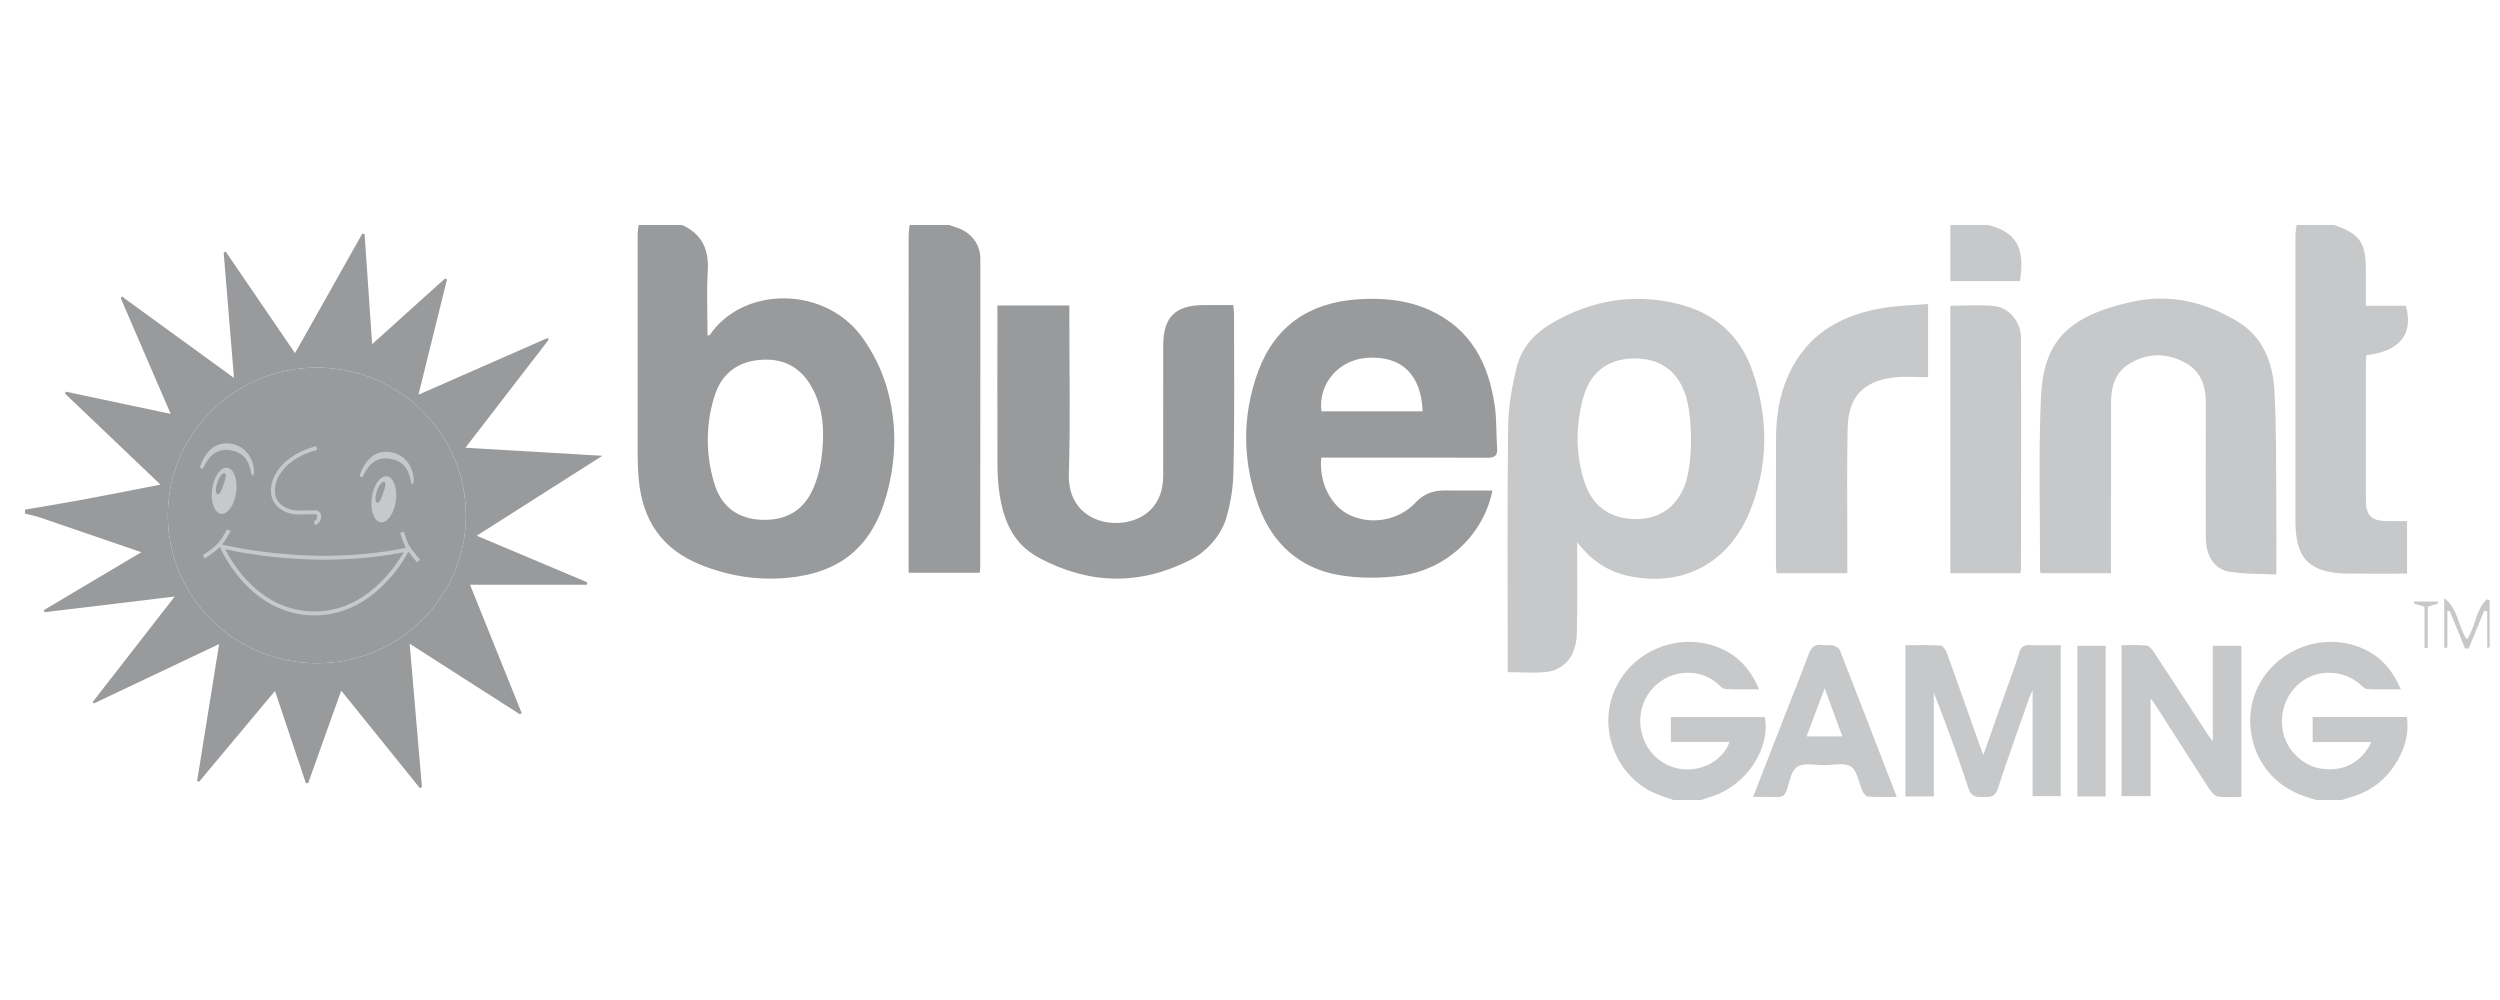 <svg width="100" height="40" viewBox="0 0 100 40" fill="none" xmlns="http://www.w3.org/2000/svg">
<g clip-path="url(#clip0_4016_40159)">
<path fill-rule="evenodd" clip-rule="evenodd" d="M1 20.386C1.75 20.257 2.502 20.136 3.251 19.997C4.283 19.805 5.313 19.6 6.42 19.385C5.114 18.141 3.858 16.943 2.602 15.745L2.631 15.666C4.002 15.957 5.373 16.247 6.827 16.555C6.143 14.972 5.486 13.448 4.828 11.924C4.845 11.903 4.862 11.882 4.879 11.861C6.352 12.931 7.825 14.002 9.359 15.117C9.218 13.395 9.082 11.75 8.947 10.105L9.026 10.062C9.943 11.405 10.86 12.748 11.801 14.125C12.709 12.512 13.6 10.929 14.492 9.346L14.584 9.368C14.683 10.804 14.781 12.24 14.886 13.766C15.902 12.851 16.851 11.995 17.801 11.139C17.827 11.152 17.854 11.165 17.88 11.178C17.506 12.687 17.132 14.196 16.738 15.789C18.498 15.015 20.196 14.27 21.894 13.524C21.913 13.543 21.933 13.563 21.952 13.583C20.858 15.003 19.763 16.422 18.617 17.909C20.443 18.017 22.206 18.12 24.096 18.231C22.375 19.326 20.756 20.356 19.069 21.429C20.578 22.065 22.031 22.677 23.484 23.289C23.483 23.323 23.481 23.356 23.48 23.39H18.801C19.518 25.171 20.192 26.845 20.866 28.519C20.843 28.537 20.82 28.556 20.797 28.574C19.355 27.65 17.913 26.726 16.386 25.747C16.555 27.711 16.716 29.598 16.878 31.485C16.851 31.499 16.823 31.512 16.796 31.526C15.766 30.25 14.736 28.973 13.649 27.625C13.194 28.898 12.759 30.113 12.325 31.328C12.295 31.327 12.265 31.326 12.235 31.325C11.831 30.119 11.427 28.912 11 27.638C9.966 28.875 8.964 30.073 7.963 31.271C7.937 31.258 7.912 31.244 7.886 31.23C8.175 29.431 8.464 27.632 8.765 25.762C7.058 26.572 5.407 27.354 3.755 28.137L3.704 28.084C4.781 26.699 5.859 25.314 6.989 23.861C5.2 24.077 3.494 24.282 1.788 24.487C1.775 24.46 1.762 24.433 1.749 24.407C3.029 23.647 4.309 22.887 5.654 22.088C4.255 21.607 2.93 21.151 1.604 20.7C1.408 20.633 1.202 20.595 1 20.543V20.386ZM18.636 20.617C18.636 17.351 15.967 14.704 12.675 14.704C9.383 14.704 6.714 17.351 6.714 20.617C6.714 23.882 9.383 26.529 12.675 26.529C15.967 26.529 18.636 23.882 18.636 20.617ZM28.497 19.067C28.533 19.21 28.574 19.35 28.623 19.487C28.908 20.29 29.533 20.743 30.42 20.79C31.354 20.838 32.079 20.485 32.482 19.639C32.675 19.234 32.799 18.778 32.857 18.332C32.98 17.392 32.97 16.45 32.519 15.576C32.103 14.771 31.451 14.345 30.513 14.388C29.583 14.431 28.922 14.878 28.619 15.733C28.584 15.83 28.554 15.929 28.526 16.028C28.248 17.019 28.244 18.069 28.497 19.067ZM27.285 9C28.083 9.36 28.36 9.981 28.311 10.832C28.262 11.69 28.3 12.552 28.3 13.415C28.348 13.41 28.382 13.415 28.39 13.403C29.715 11.44 33.023 11.401 34.528 13.547C34.927 14.117 35.255 14.772 35.454 15.436C35.892 16.893 35.866 18.384 35.447 19.85C34.864 21.893 33.585 22.933 31.45 23.117C30.263 23.22 29.122 23.034 28.01 22.584C26.459 21.958 25.702 20.796 25.551 19.19C25.519 18.852 25.506 18.511 25.505 18.172C25.502 15.256 25.503 12.34 25.505 9.424C25.505 9.283 25.53 9.141 25.544 9H27.285ZM37.969 9C38.066 9.033 38.163 9.067 38.261 9.099C38.838 9.286 39.214 9.758 39.214 10.358C39.217 14.479 39.212 18.6 39.208 22.721C39.208 22.772 39.197 22.823 39.186 22.909H36.344V22.454C36.344 18.111 36.343 13.767 36.345 9.424C36.346 9.283 36.372 9.141 36.386 9H37.969ZM56.905 16.454C56.851 14.97 56.041 14.21 54.662 14.315C53.536 14.401 52.718 15.364 52.859 16.454H56.905ZM56.059 23.023C55.238 23.138 54.364 23.142 53.55 23.001C51.973 22.726 50.897 21.734 50.353 20.26C49.692 18.471 49.669 16.632 50.332 14.842C50.998 13.043 52.372 12.107 54.295 11.974C55.293 11.905 56.276 11.989 57.197 12.409C58.842 13.157 59.548 14.552 59.79 16.231C59.871 16.785 59.843 17.353 59.885 17.913C59.909 18.225 59.796 18.313 59.483 18.311C57.426 18.298 55.369 18.305 53.311 18.305H52.851C52.747 19.294 53.241 20.26 54.003 20.61C54.869 21.008 55.95 20.818 56.617 20.108C56.941 19.762 57.312 19.615 57.772 19.619C58.402 19.625 59.032 19.621 59.698 19.621C59.345 21.371 57.894 22.765 56.059 23.023ZM39.896 12.218H42.774C42.774 12.383 42.774 12.535 42.774 12.686C42.772 14.779 42.818 16.872 42.754 18.963C42.695 20.883 44.66 21.28 45.72 20.629C46.299 20.273 46.526 19.681 46.527 19.037C46.529 17.271 46.528 15.584 46.529 13.819C46.53 12.682 47.014 12.204 48.166 12.203C48.546 12.203 48.926 12.203 49.33 12.203C49.343 12.334 49.361 12.434 49.361 12.534C49.361 14.627 49.386 16.72 49.339 18.811C49.324 19.493 49.247 20.027 49.061 20.688C48.862 21.395 48.282 22.058 47.615 22.397C45.582 23.431 43.566 23.383 41.562 22.314C40.451 21.721 40.096 20.694 39.954 19.551C39.907 19.176 39.9 18.795 39.898 18.416C39.893 16.494 39.896 14.571 39.896 12.649V12.218Z" fill="#989A9C"/>
<path fill-rule="evenodd" clip-rule="evenodd" d="M18.636 20.617C18.636 23.882 15.967 26.529 12.675 26.529C9.383 26.529 6.714 23.882 6.714 20.617C6.714 17.351 9.383 14.704 12.675 14.704C15.967 14.704 18.636 17.351 18.636 20.617Z" fill="#989A9C"/>
<path fill-rule="evenodd" clip-rule="evenodd" d="M93.368 9C94.391 9.354 94.634 9.697 94.634 10.787V12.229H96.23C96.559 13.348 95.98 14.075 94.654 14.203C94.647 14.312 94.635 14.425 94.635 14.539C94.634 16.356 94.634 18.173 94.635 19.989C94.635 20.622 94.845 20.832 95.483 20.845C95.743 20.849 96.004 20.845 96.283 20.845V22.945C95.484 22.945 94.698 22.949 93.912 22.944C92.011 22.932 91.816 21.948 91.817 20.716C91.817 16.951 91.816 13.187 91.818 9.422C91.818 9.281 91.849 9.141 91.864 9H93.368ZM66.935 32C66.642 31.891 66.335 31.808 66.058 31.668C64.531 30.893 63.896 28.976 64.652 27.463C65.425 25.916 67.334 25.24 68.898 25.966C69.585 26.285 70.044 26.819 70.366 27.572C69.885 27.572 69.445 27.589 69.007 27.56C68.888 27.552 68.776 27.407 68.667 27.317C67.871 26.657 66.646 26.815 66.001 27.661C65.329 28.544 65.546 29.856 66.466 30.468C67.331 31.043 68.535 30.794 69.07 29.929C69.109 29.867 69.13 29.795 69.18 29.678H66.835V28.684H70.591C70.832 29.924 69.863 31.397 68.522 31.84C68.362 31.893 68.203 31.947 68.043 32H66.935ZM92.656 32C92.013 31.828 91.417 31.577 90.935 31.094C89.85 30.005 89.694 28.265 90.584 27.03C91.497 25.764 93.211 25.313 94.599 25.982C95.267 26.303 95.714 26.828 96.034 27.573C95.55 27.573 95.121 27.587 94.695 27.563C94.586 27.557 94.476 27.438 94.379 27.355C93.795 26.851 92.904 26.764 92.238 27.152C91.511 27.575 91.147 28.423 91.323 29.282C91.479 30.037 92.137 30.655 92.887 30.752C93.758 30.865 94.462 30.496 94.855 29.683H92.506V28.68H96.277C96.35 29.224 96.251 29.738 96.007 30.223C95.566 31.102 94.874 31.684 93.903 31.921C93.828 31.939 93.757 31.973 93.684 32H92.656ZM79.518 9C80.909 9.326 80.938 10.236 80.803 11.245H78.015V9H79.518ZM63.28 16.091C63.039 17.066 63.039 18.089 63.311 19.056C63.349 19.191 63.392 19.324 63.444 19.454C63.783 20.323 64.495 20.767 65.453 20.763C66.39 20.758 67.039 20.28 67.378 19.451C67.761 18.468 67.707 16.354 67.332 15.564C66.946 14.674 66.196 14.293 65.233 14.343C64.3 14.391 63.666 14.887 63.38 15.743C63.342 15.857 63.309 15.973 63.28 16.091ZM63.085 21.683C63.085 22.919 63.106 24.156 63.071 25.391C63.062 25.724 62.96 26.103 62.768 26.367C62.593 26.606 62.255 26.819 61.962 26.863C61.437 26.942 60.891 26.886 60.309 26.886V26.446C60.309 23.321 60.285 20.196 60.325 17.072C60.335 16.261 60.481 15.436 60.681 14.646C60.877 13.875 61.415 13.305 62.12 12.901C63.671 12.012 65.313 11.724 67.067 12.143C68.584 12.504 69.613 13.408 70.111 14.878C70.744 16.742 70.739 18.612 70 20.439C69.16 22.515 67.356 23.473 65.224 23.056C64.338 22.883 63.648 22.425 63.085 21.683ZM84.44 22.928H81.642C81.617 22.893 81.603 22.883 81.603 22.873C81.606 20.571 81.538 18.267 81.634 15.969C81.727 13.746 82.58 12.672 85.264 12.074C86.775 11.737 88.202 12.068 89.51 12.866C90.556 13.504 90.921 14.55 90.981 15.677C91.062 17.191 91.038 18.71 91.052 20.227C91.06 21.115 91.054 22.003 91.054 22.98C90.401 22.946 89.767 22.97 89.156 22.864C88.565 22.763 88.234 22.211 88.233 21.52C88.229 19.728 88.227 17.936 88.234 16.143C88.236 15.428 88.039 14.825 87.35 14.477C86.639 14.117 85.931 14.12 85.235 14.513C84.606 14.868 84.442 15.456 84.441 16.117C84.439 18.236 84.44 20.355 84.44 22.475V22.928ZM73.892 22.928H71.06C71.051 22.805 71.038 22.703 71.038 22.601C71.038 20.902 71.034 19.204 71.041 17.505C71.046 16.527 71.217 15.583 71.684 14.707C72.468 13.236 73.789 12.566 75.369 12.312C75.936 12.22 76.516 12.211 77.122 12.161V15.088C76.663 15.088 76.215 15.049 75.776 15.096C74.549 15.227 73.936 15.871 73.906 17.11C73.871 18.599 73.894 20.089 73.892 21.579C73.891 22.02 73.892 22.461 73.892 22.928ZM78.012 22.928V12.23C78.617 12.23 79.209 12.179 79.789 12.245C80.369 12.31 80.837 12.889 80.84 13.503C80.852 16.614 80.843 19.725 80.841 22.835C80.841 22.858 80.821 22.881 80.799 22.928H78.012ZM77.353 31.858H76.217V25.809C76.685 25.809 77.156 25.794 77.623 25.822C77.713 25.828 77.83 25.993 77.871 26.107C78.32 27.348 78.756 28.593 79.197 29.837C79.231 29.934 79.269 30.03 79.334 30.199C79.647 29.311 79.938 28.489 80.228 27.666C80.41 27.149 80.611 26.636 80.767 26.111C80.843 25.856 80.973 25.792 81.218 25.803C81.611 25.82 82.005 25.808 82.429 25.808V31.846H81.305V27.617C81.237 27.764 81.202 27.826 81.178 27.892C80.751 29.113 80.309 30.329 79.909 31.558C79.8 31.891 79.603 31.884 79.343 31.881C79.076 31.879 78.858 31.896 78.743 31.547C78.32 30.259 77.855 28.984 77.353 27.709V31.858ZM88.512 29.654V25.833H89.655V31.878C89.345 31.878 89.03 31.904 88.724 31.865C88.602 31.849 88.468 31.706 88.391 31.589C87.678 30.491 86.978 29.386 86.272 28.284C86.213 28.192 86.147 28.105 86.024 27.932V31.846H84.862V25.809C85.208 25.809 85.536 25.786 85.858 25.822C85.968 25.834 86.085 25.977 86.158 26.087C86.879 27.179 87.591 28.277 88.306 29.373C88.352 29.442 88.404 29.507 88.512 29.654ZM72.987 27.535C72.724 28.231 72.497 28.836 72.263 29.457H73.695C73.463 28.825 73.243 28.23 72.987 27.535ZM70.123 31.878C70.562 30.753 70.977 29.685 71.393 28.619C71.706 27.816 72.032 27.019 72.328 26.211C72.436 25.917 72.571 25.741 72.915 25.804C73.042 25.827 73.184 25.783 73.307 25.815C73.414 25.843 73.557 25.915 73.592 26.002C74.349 27.932 75.093 29.867 75.869 31.875C75.446 31.875 75.073 31.889 74.703 31.864C74.627 31.859 74.537 31.721 74.494 31.627C74.341 31.299 74.293 30.834 74.04 30.665C73.783 30.494 73.329 30.605 72.962 30.606C72.596 30.607 72.15 30.503 71.887 30.672C71.644 30.828 71.578 31.278 71.468 31.61C71.397 31.825 71.285 31.894 71.067 31.882C70.77 31.866 70.472 31.878 70.123 31.878ZM83.095 31.858V25.831H84.227V31.858H83.095ZM98.601 25.938C98.397 25.438 98.193 24.938 97.989 24.438C97.957 24.438 97.926 24.438 97.895 24.438V25.912C97.853 25.91 97.811 25.909 97.769 25.907V23.928C98.355 24.372 98.31 25.08 98.679 25.576C99.021 25.08 99.022 24.395 99.474 23.971C99.512 23.988 99.55 24.006 99.587 24.023V25.898C99.554 25.901 99.521 25.904 99.488 25.907V24.453C99.447 24.445 99.406 24.438 99.366 24.43C99.16 24.933 98.954 25.436 98.748 25.939L98.601 25.938ZM96.98 25.915V24.265C96.798 24.212 96.68 24.179 96.562 24.145C96.565 24.117 96.567 24.089 96.569 24.061H97.512L97.525 24.14C97.409 24.176 97.293 24.211 97.111 24.267V25.915C97.067 25.915 97.023 25.915 96.98 25.915ZM16.338 22.065C16.144 22.434 14.902 24.615 12.583 24.615H12.582C9.954 24.615 8.809 21.914 8.798 21.886L8.796 21.88C8.592 22.087 8.212 22.33 8.195 22.34L8.109 22.208C8.114 22.206 8.541 21.933 8.715 21.735C8.888 21.54 9.062 21.215 9.078 21.177L9.227 21.229C9.215 21.265 9.057 21.563 8.884 21.779L8.891 21.781C8.906 21.784 10.339 22.151 12.401 22.222C14.44 22.292 15.98 21.969 16.236 21.911C16.102 21.666 16.01 21.328 16.006 21.311L16.159 21.271C16.16 21.275 16.26 21.647 16.396 21.872L16.435 21.863L16.416 21.903C16.423 21.913 16.429 21.923 16.436 21.932C16.599 22.153 16.799 22.386 16.801 22.389L16.68 22.491C16.678 22.488 16.498 22.278 16.338 22.065ZM12.606 21.005L12.552 20.858C12.568 20.852 12.647 20.819 12.677 20.734C12.691 20.695 12.692 20.654 12.68 20.611C12.673 20.588 12.652 20.568 12.624 20.571L11.919 20.578C11.916 20.578 11.912 20.578 11.909 20.578C11.448 20.578 10.922 20.298 10.848 19.774C10.75 19.074 11.335 18.186 12.646 17.845L12.686 17.997C11.465 18.315 10.916 19.121 11.005 19.753C11.075 20.245 11.602 20.424 11.918 20.421L12.623 20.414C12.719 20.413 12.806 20.477 12.832 20.568C12.853 20.642 12.851 20.717 12.827 20.786C12.774 20.934 12.645 20.991 12.606 21.005ZM8.13 18.713C8.097 18.784 7.971 18.746 8.022 18.613C8.291 17.915 8.731 17.649 9.282 17.755C9.676 17.83 10.06 18.142 10.149 18.709C10.165 18.816 10.181 19.046 10.086 19.018L10.058 18.959C10.045 18.945 10.031 18.844 10.027 18.825C9.921 18.314 9.649 18.093 9.259 18.018C8.764 17.924 8.406 18.127 8.13 18.713ZM8.94 19.387C9.019 19.156 9.071 18.96 8.988 18.932C8.904 18.904 8.772 19.068 8.693 19.299C8.614 19.531 8.618 19.741 8.701 19.769C8.784 19.797 8.861 19.618 8.94 19.387ZM9.091 18.712C9.356 18.747 9.516 19.188 9.447 19.695C9.378 20.203 9.107 20.586 8.841 20.551C8.575 20.515 8.416 20.075 8.485 19.567C8.553 19.059 8.825 18.676 9.091 18.712ZM14.517 19.052C14.483 19.123 14.357 19.085 14.408 18.952C14.678 18.254 15.118 17.989 15.668 18.094C16.062 18.169 16.447 18.481 16.535 19.049C16.552 19.155 16.567 19.385 16.472 19.357L16.444 19.299C16.431 19.284 16.418 19.184 16.414 19.165C16.307 18.653 16.035 18.432 15.645 18.358C15.151 18.263 14.792 18.466 14.517 19.052ZM15.327 19.726C15.406 19.495 15.457 19.3 15.374 19.271C15.291 19.243 15.159 19.408 15.08 19.639C15.001 19.87 15.004 20.08 15.087 20.109C15.171 20.137 15.248 19.957 15.327 19.726ZM15.477 19.051C15.743 19.087 15.903 19.527 15.834 20.035C15.765 20.543 15.494 20.926 15.228 20.89C14.962 20.855 14.802 20.414 14.871 19.907C14.94 19.399 15.211 19.016 15.477 19.051ZM9.012 21.971C9.286 22.52 10.408 24.458 12.582 24.458H12.583C14.66 24.458 15.842 22.628 16.144 22.091C15.668 22.189 14.23 22.442 12.395 22.379C10.713 22.321 9.444 22.067 9.012 21.971Z" fill="#C7C8C9"/>
</g>
<defs>
<clipPath id="clip0_4016_40159">
<rect width="99" height="23" fill="white" transform="translate(1 9)"/>
</clipPath>
</defs>
</svg>
